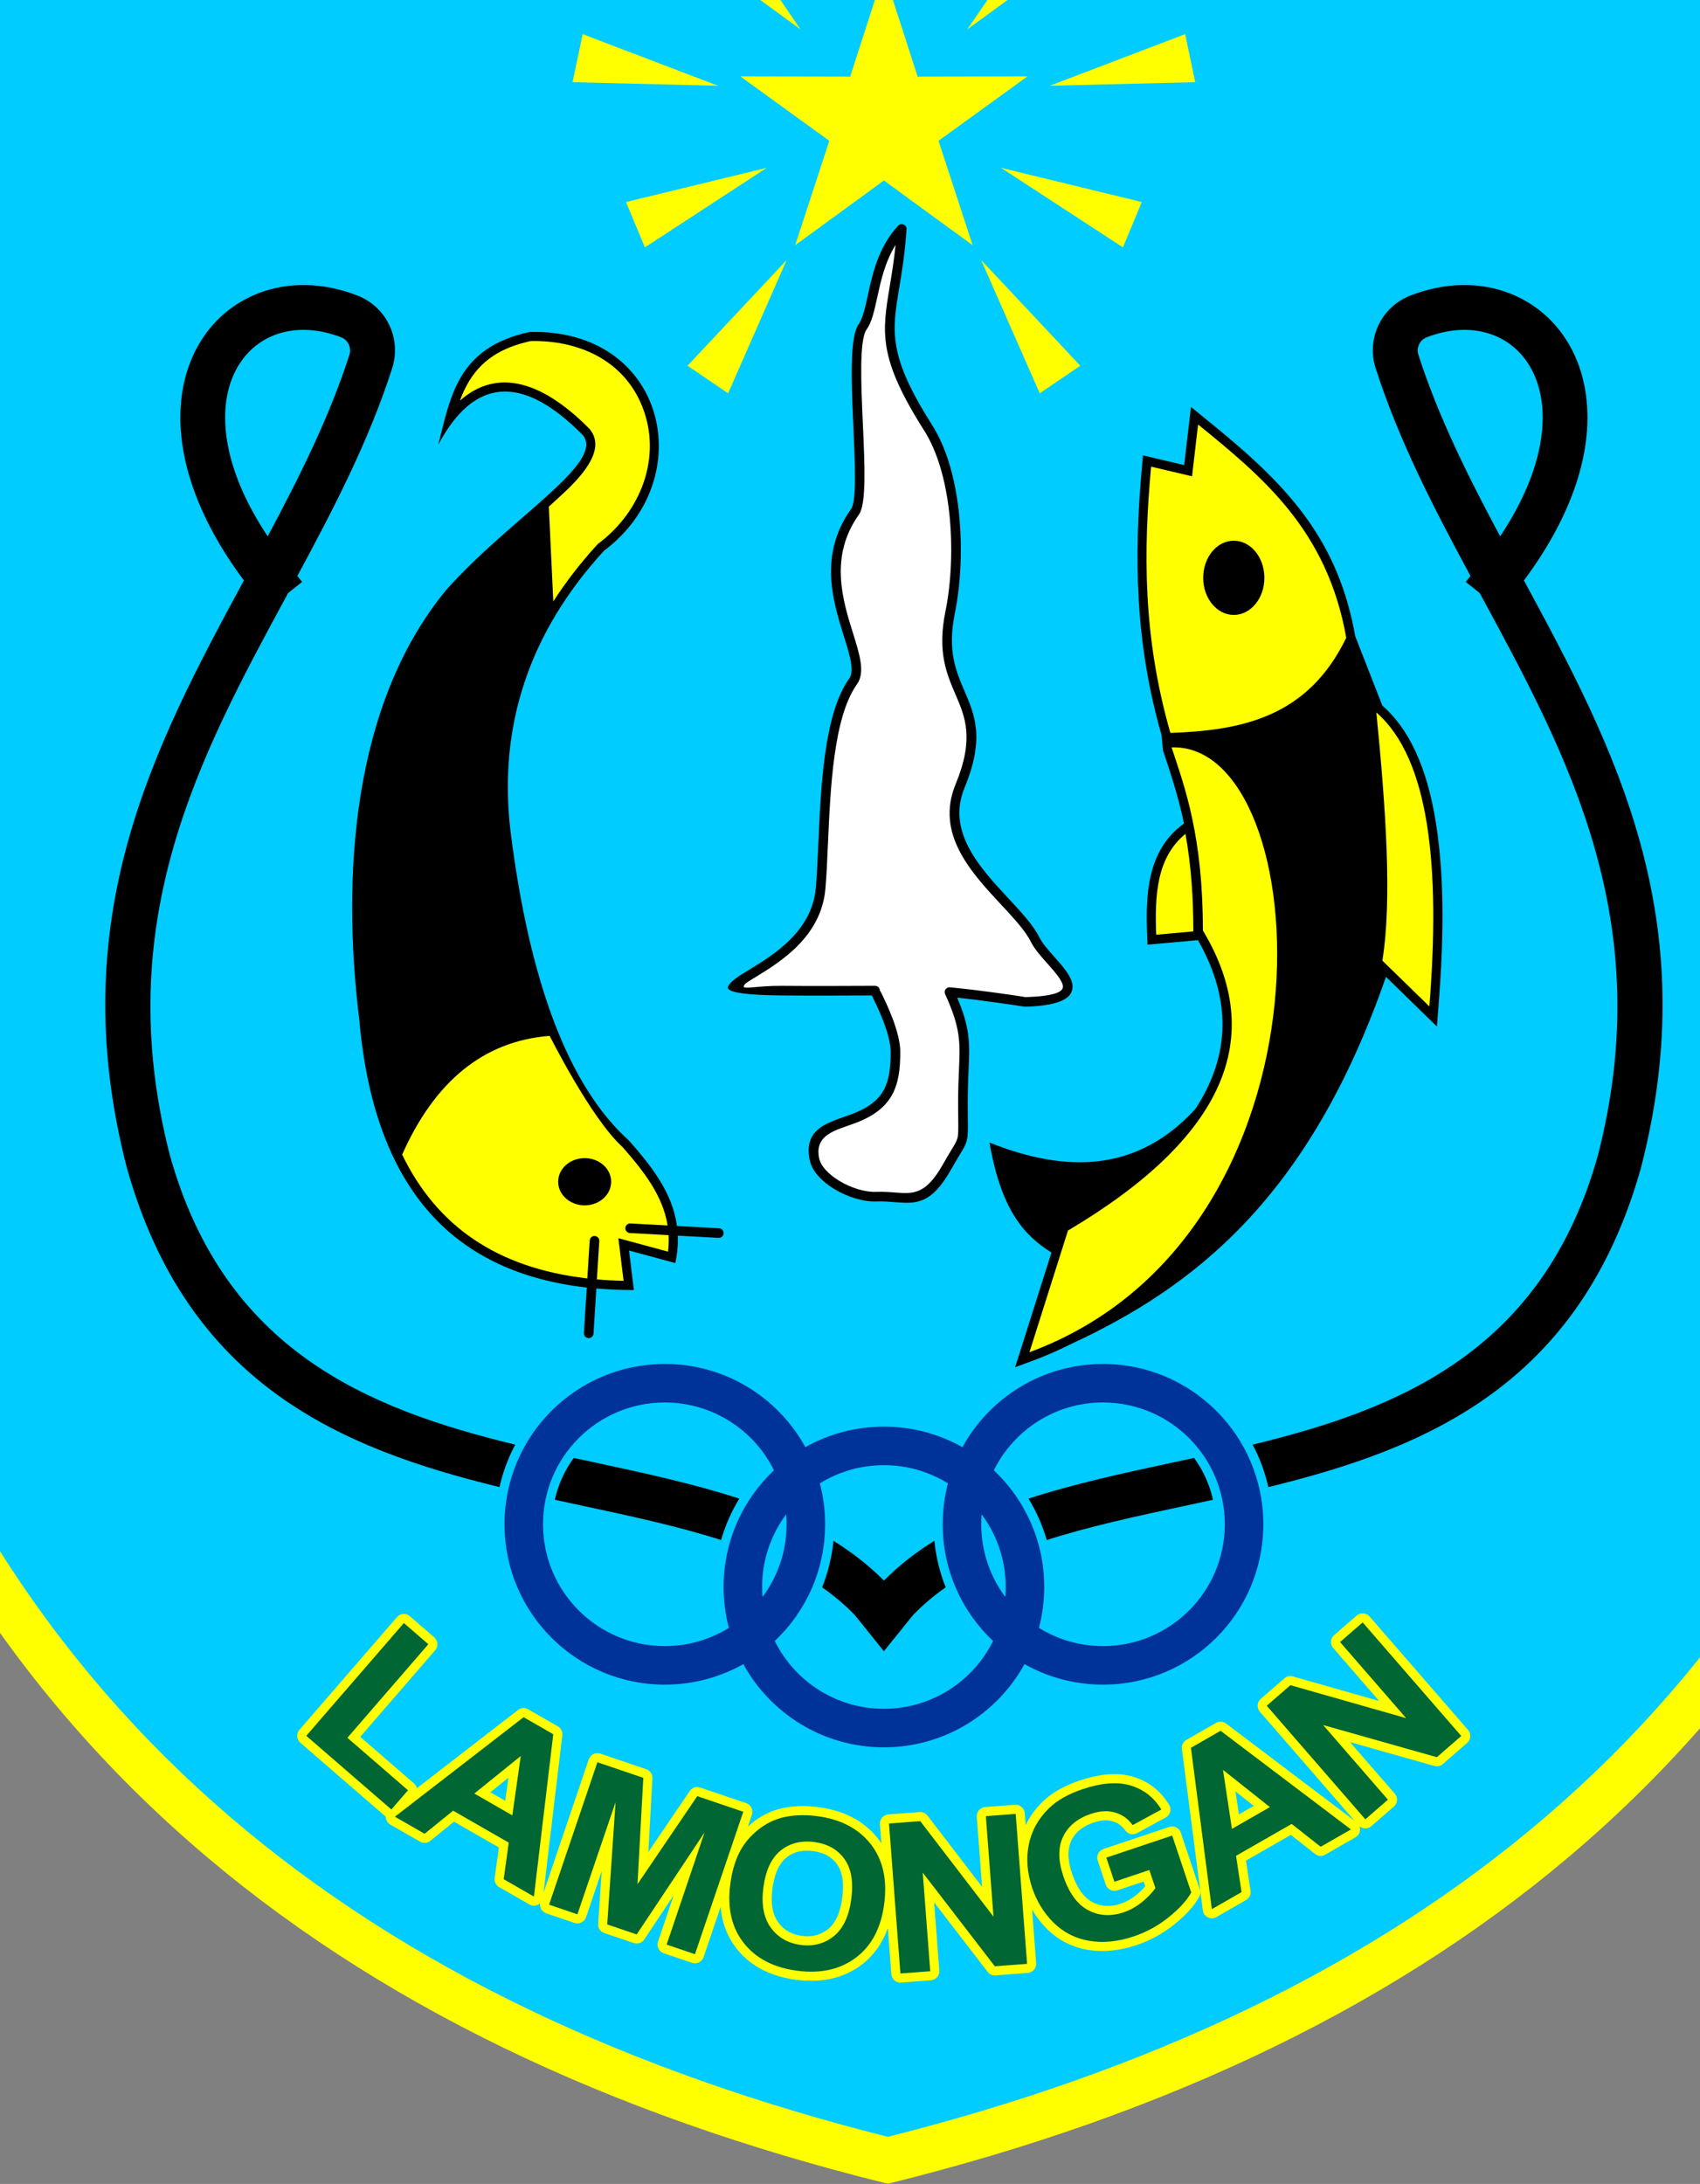 <?xml version="1.0" encoding="UTF-8"?>
<svg xmlns="http://www.w3.org/2000/svg" xmlns:xlink="http://www.w3.org/1999/xlink" width="595pt" height="764.2pt" viewBox="0 0 595 764.2" version="1.1">
<rect x="0" y="0" width="595" height="764.2" fill="#808080" stroke="none"/>
<defs>
<clipPath id="clip1">
  <path d="M 0 0 L 595 0 L 595 764.199 L 0 764.199 Z M 0 0 "/>
</clipPath>
</defs>
<g id="surface1">
<g clip-path="url(#clip1)" clip-rule="nonzero">
<path style=" stroke:none;fill-rule:evenodd;fill:rgb(100%,100%,0%);fill-opacity:1;" d="M 691.234 -175.691 L 691.234 422.766 C 639.371 607.777 506.504 715.836 310.734 764.133 C 114.969 715.836 -17.898 607.777 -69.762 422.766 L -69.762 -175.691 Z M 691.234 -175.691 "/>
</g>
<path style=" stroke:none;fill-rule:evenodd;fill:rgb(0%,80.077%,100%);fill-opacity:1;" d="M -53.828 -37.289 L -53.828 420.559 C -1.738 603.543 130.852 702.41 310.734 747.711 C 490.621 702.41 623.211 603.543 675.301 420.559 L 675.301 -37.289 Z M -53.828 -37.289 "/>
<path style=" stroke:none;fill-rule:evenodd;fill:rgb(0%,0%,0%);fill-opacity:1;" d="M 419.285 328.965 L 401.613 330.555 L 401.488 327.199 C 400.98 313.551 401.434 298.695 412.898 289.316 L 414.375 288.109 C 414.312 287.809 414.25 287.508 414.184 287.207 C 412.375 278.668 409.777 270.777 407.027 262.531 L 406.57 257.344 C 397.43 225.562 396.723 195.66 399.711 163 L 400.047 159.348 L 403.613 160.188 C 407.234 161.039 410.852 161.891 414.469 162.742 C 415.031 157.883 415.598 153.023 416.16 148.168 L 416.832 142.395 L 421.34 146.062 C 423.121 147.512 424.902 148.961 426.672 150.422 C 451.543 170.895 468.484 189.629 474.324 222.602 C 477.488 230.699 480.656 238.797 483.82 246.898 C 495.352 256.965 500.258 273.395 502.582 288.004 C 505.879 308.75 505.105 331.539 503.453 352.418 L 502.918 359.191 L 498.051 354.453 L 485.086 341.82 C 458.254 419.059 418.031 450.375 374.523 470.449 C 370.328 472.566 365.957 474.477 361.41 476.16 L 355.297 478.418 L 357.266 472.207 L 368.012 438.289 C 358.883 432.539 350.488 424.051 346.324 399.805 C 373.336 410.57 398.055 410.176 418.324 388.117 C 429.336 371.398 432.285 351.754 419.285 328.965 Z M 419.285 328.965 "/>
<path style=" stroke:none;fill-rule:evenodd;fill:rgb(100%,100%,0%);fill-opacity:1;" d="M 481.727 249.297 C 500.344 265.555 504.145 303.301 500.277 352.168 C 494.797 346.828 489.312 341.488 483.832 336.148 C 487.27 314.781 485.051 283.059 481.727 249.297 Z M 431.824 189.203 C 437.738 189.203 442.535 195.016 442.535 202.188 C 442.535 209.359 437.738 215.176 431.824 215.176 C 425.91 215.176 421.117 209.359 421.117 202.188 C 421.117 195.016 425.91 189.203 431.824 189.203 Z M 414.914 291.785 C 404.766 300.086 404.156 313.293 404.672 327.082 L 417.664 325.91 L 417.664 325.609 C 417.664 314.27 416.918 302.941 414.914 291.785 Z M 402.887 163.289 C 407.664 164.414 412.441 165.539 417.219 166.664 C 417.922 160.621 418.625 154.578 419.328 148.535 C 441.945 166.938 464.504 185.41 471.184 223.156 C 457.691 251.121 434.406 255.582 409.633 256.465 C 399.922 222.691 400.207 192.559 402.887 163.289 Z M 373.793 430.586 C 369.297 444.781 364.801 458.977 360.305 473.168 C 471.883 431.926 460.98 259.691 410.051 261.523 C 414.773 275.691 421.012 292.719 421.016 325.609 C 443.387 362.809 428.996 397.879 373.793 430.586 Z M 373.793 430.586 "/>
<path style=" stroke:none;fill-rule:evenodd;fill:rgb(0%,0%,0%);fill-opacity:1;" d="M 220.168 437.582 C 225.562 439.043 230.961 440.504 236.355 441.965 C 237.082 438.582 237.348 435.395 237.234 432.375 L 251.496 433.152 C 252.426 433.199 253.215 432.484 253.262 431.559 C 253.309 430.629 252.594 429.84 251.668 429.793 L 236.941 428.992 C 235.348 417.289 228.031 408.09 220.168 399.133 C 199.102 380.23 185.355 343.941 178.68 290.863 C 174.328 254.109 185.172 221.375 211.398 192.715 C 245.07 167.531 233.199 115.027 185.426 116.152 C 159.93 121.574 157.668 139.121 153.383 155.613 C 165.816 132.324 182.551 130.559 203.977 152.238 C 212.008 161.945 178.34 181.418 156.082 206.543 C 123.09 246.668 119.617 306.957 125.727 356.633 C 131.059 417.793 160.195 445.445 205.363 450.531 L 204.371 466.449 C 204.316 467.379 205.023 468.176 205.953 468.23 C 206.879 468.285 207.676 467.574 207.73 466.648 L 208.719 450.863 C 212.965 451.23 217.344 451.414 221.852 451.41 C 221.289 446.801 220.727 442.191 220.168 437.582 Z M 220.168 437.582 "/>
<path style=" stroke:none;fill-rule:evenodd;fill:rgb(100%,100%,0%);fill-opacity:1;" d="M 233.801 437.973 C 234.043 435.98 234.105 434.059 234.012 432.203 L 220.469 431.465 C 219.539 431.418 218.824 430.629 218.871 429.699 C 218.922 428.773 219.711 428.059 220.637 428.105 L 233.66 428.812 C 232.008 418.434 225.414 409.949 217.895 401.375 C 206.77 391.336 192.219 362.074 192.375 362.465 C 168.898 364.312 151.996 378.75 140.754 404.02 C 152.723 428.723 173.629 443.691 205.566 447.344 L 206.395 434.07 C 206.449 433.145 207.246 432.438 208.172 432.488 C 209.102 432.543 209.809 433.34 209.754 434.27 L 208.914 447.684 C 211.934 447.945 215.043 448.117 218.25 448.188 C 217.832 444.781 217.418 441.375 217.004 437.969 L 216.43 433.27 L 221 434.504 C 225.266 435.66 229.535 436.816 233.801 437.973 Z M 193.473 210.738 C 198.016 203.617 203.25 196.895 209.047 190.562 L 209.25 190.344 L 209.488 190.164 C 224.273 179.105 231.852 159.863 224.758 142.184 C 218.254 125.969 202.484 119.023 185.797 119.332 C 175.82 121.504 168.027 125.871 163.191 135.145 C 162.344 136.766 161.617 138.461 160.973 140.199 C 174.289 128.379 190.23 133.797 206.242 150 L 206.344 150.102 L 206.434 150.207 C 207.238 151.184 207.824 152.297 208.133 153.531 C 210.043 161.203 199.57 170.441 194.586 175.008 C 193.758 175.766 192.926 176.52 192.09 177.27 L 193.656 210.449 Z M 204.629 405.25 C 209.754 405.25 213.906 408.949 213.906 413.512 C 213.906 418.074 209.754 421.773 204.629 421.773 C 199.508 421.773 195.355 418.074 195.355 413.512 C 195.355 408.949 199.508 405.25 204.629 405.25 Z M 204.629 405.25 "/>
<path style=" stroke:none;fill-rule:evenodd;fill:rgb(100%,100%,0%);fill-opacity:1;" d="M 309.367 -9.777 L 321.176 26.809 L 359.621 26.734 L 328.477 49.273 L 340.426 85.812 L 309.367 63.156 L 278.309 85.812 L 290.258 49.273 L 259.113 26.734 L 297.559 26.809 Z M 275.332 91.004 L 240.629 127.973 L 254.836 137.629 Z M 268.375 58.723 L 219.102 70.699 L 225.715 86.555 Z M 251.316 30.008 L 203.934 11.953 L 200.398 28.762 Z M 280.195 10.285 L 251.523 -31.539 L 239.047 -19.734 Z M 343.406 91.004 L 378.105 127.973 L 363.902 137.629 Z M 350.363 58.723 L 399.633 70.699 L 393.02 86.555 Z M 367.422 30.008 L 414.801 11.953 L 418.34 28.762 Z M 338.543 10.285 L 367.211 -31.539 L 379.691 -19.734 Z M 338.543 10.285 "/>
<path style=" stroke:none;fill-rule:evenodd;fill:rgb(0%,0%,0%);fill-opacity:1;" d="M 317.289 80.203 C 316.742 88.633 315.668 95.113 314.738 100.688 L 314.73 100.742 C 312.164 116.164 310.816 124.426 326.305 148.848 C 331.266 156.676 334.18 167.184 335.48 178.156 C 336.98 190.828 336.324 204.184 334.176 214.73 C 331.531 227.734 334.609 234.898 337.531 241.695 C 341.234 250.316 344.703 258.391 337.574 275.688 C 331.246 291.031 342.98 303.641 352.918 314.32 C 357.469 319.211 361.664 323.719 363.836 328.094 C 364.852 330.137 366.965 332.516 369.055 334.867 C 372.191 338.395 375.273 341.867 375.383 345.074 C 375.516 349.043 371.582 351.848 359.012 352.277 L 358.969 352.277 C 358.859 352.277 358.754 352.27 358.648 352.25 C 358.434 352.223 358.141 352.18 357.758 352.125 C 354.648 351.652 344.398 350.098 335.023 349.105 C 339.633 359.977 339.414 365.078 339 374.543 C 338.863 377.637 338.707 381.219 338.707 385.848 C 338.707 388.672 338.727 390.223 338.738 391.492 C 338.781 395.426 338.805 397.316 338.387 399.012 C 337.984 400.633 337.266 401.816 335.879 404.098 C 335.168 405.27 334.254 406.777 332.949 409.094 C 325.895 421.648 320.547 421.227 313.012 420.637 C 311.074 420.484 308.977 420.32 306.73 420.41 C 302.191 420.586 296.559 418.832 291.996 416.062 C 287.645 413.422 284.191 409.801 283.402 405.938 C 281.32 395.734 288.418 393.258 295.551 390.77 C 296.426 390.465 297.305 390.16 298.309 389.777 C 303.988 387.613 307.348 384.953 309.25 381.535 C 311.188 378.062 311.727 373.664 311.727 368.137 C 311.727 361.91 307.266 352.691 305.484 349.016 L 305.152 348.32 C 295.367 348.371 283.34 348.406 273.672 348.32 C 262.16 348.219 253.816 347.422 254.828 345.184 C 255.676 343.312 258.539 341.566 262.316 339.262 C 270.738 334.117 284.215 325.891 285.539 310.652 C 285.938 306.07 286.176 300.777 286.426 295.082 C 287.316 274.926 288.434 249.781 297.203 237.473 C 299.141 234.754 297.449 229.332 295.34 222.582 C 291.523 210.359 286.457 194.145 297.875 178.109 C 299.848 175.344 299.27 162.453 298.668 149.027 C 297.988 133.836 297.281 117.984 300.574 113.352 C 301.984 111.371 302.781 107.719 303.719 103.434 C 305.375 95.848 307.441 86.387 314.379 78.953 C 315.012 78.273 316.074 78.234 316.754 78.867 C 317.141 79.223 317.32 79.719 317.289 80.203 Z M 317.289 80.203 "/>
<path style=" stroke:none;fill-rule:evenodd;fill:rgb(100%,100%,100%);fill-opacity:1;" d="M 311.418 100.133 C 312.109 95.973 312.887 91.293 313.457 85.68 C 309.746 91.625 308.258 98.445 307.012 104.145 C 305.996 108.793 305.133 112.746 303.312 115.301 C 300.691 118.988 301.375 134.254 302.027 148.883 C 302.656 162.895 303.258 176.352 300.617 180.062 C 290.168 194.73 294.949 210.039 298.555 221.582 C 300.938 229.215 302.852 235.34 299.941 239.422 C 291.746 250.926 290.656 275.516 289.785 295.23 C 289.527 301.074 289.285 306.508 288.898 310.941 C 287.426 327.871 273.051 336.648 264.066 342.133 C 260.797 344.129 260.762 344.125 260.344 345.051 C 259.75 346.363 265.133 344.887 273.695 344.961 C 283.719 345.047 296.281 345.004 306.242 344.953 L 306.262 344.953 C 307.121 344.949 307.859 345.605 307.941 346.48 L 307.945 346.559 C 307.996 346.715 308.188 346.879 308.516 347.551 C 310.391 351.43 315.098 361.156 315.098 368.137 C 315.098 374.191 314.465 379.086 312.188 383.168 C 309.883 387.301 305.988 390.457 299.508 392.926 C 298.676 393.242 297.664 393.594 296.656 393.945 C 290.914 395.949 285.203 397.941 286.695 405.266 C 287.281 408.141 290.121 410.996 293.734 413.191 C 297.773 415.645 302.699 417.203 306.598 417.047 C 309.109 416.949 311.273 417.121 313.273 417.277 C 319.555 417.77 324.012 418.117 330.012 407.449 C 331.184 405.359 332.207 403.676 333.008 402.359 C 334.207 400.379 334.836 399.348 335.117 398.207 C 335.438 396.91 335.418 395.16 335.379 391.52 C 335.359 389.73 335.336 387.582 335.336 385.848 C 335.336 381.367 335.5 377.625 335.637 374.398 C 336.059 364.727 336.273 359.863 330.793 347.848 C 330.676 347.59 330.621 347.297 330.648 346.996 C 330.73 346.074 331.551 345.391 332.473 345.477 C 342.824 346.449 354.852 348.273 358.258 348.789 C 358.77 348.867 358.758 348.922 358.895 348.918 L 358.902 348.918 C 368.922 348.578 372.09 347.145 372.023 345.18 C 371.957 343.203 369.27 340.18 366.535 337.105 C 364.305 334.594 362.043 332.051 360.816 329.582 C 358.867 325.656 354.832 321.316 350.453 316.613 C 339.844 305.211 327.316 291.746 334.465 274.406 C 341.051 258.43 337.848 250.977 334.434 243.027 C 331.312 235.762 328.02 228.109 330.883 214.059 C 332.961 203.848 333.594 190.883 332.133 178.551 C 330.891 168.039 328.129 158.023 323.457 150.652 C 307.281 125.145 308.707 116.441 311.41 100.188 Z M 311.418 100.133 "/>
<path style=" stroke:none;fill-rule:evenodd;fill:rgb(0%,0%,0%);fill-opacity:1;" d="M 78.801 146.125 C 78.797 138.617 80.656 132.23 83.859 127.262 C 86.914 122.527 91.219 119.066 96.285 117.164 C 102.922 114.676 110.969 114.77 119.41 118.035 C 120.605 118.496 121.523 119.398 122.047 120.496 C 122.574 121.598 122.699 122.887 122.309 124.109 C 115.293 145.93 104.84 166.805 93.688 187.676 C 83.184 171.895 78.805 157.75 78.801 146.125 Z M 137.246 128.906 C 138.922 123.691 138.43 118.301 136.25 113.73 C 134.062 109.152 130.176 105.375 125.066 103.398 C 112.879 98.688 100.938 98.676 90.812 102.473 C 82.543 105.574 75.547 111.164 70.641 118.777 C 65.883 126.16 63.117 135.43 63.121 146.125 C 63.129 162.324 69.574 181.93 85.359 203.109 C 53.793 261.418 22.031 321.496 44.281 408.18 L 44.312 408.336 C 65.582 484.512 119.375 506.832 174.82 520.359 C 175.996 515.109 177.867 510.125 180.332 505.508 C 128.645 492.973 78.555 472.617 59.43 404.156 C 38.543 322.555 69.793 264.84 100.262 208.578 L 100.84 207.512 L 105.734 203.621 L 104.074 201.531 C 116.812 177.922 129.066 154.359 137.246 128.906 Z M 194.188 524.793 C 197.551 525.527 200.906 526.25 204.25 526.969 C 221.031 530.57 237.434 534.094 252.379 538.887 C 253.844 533.793 255.988 528.922 258.754 524.398 C 242.73 519.164 225.32 515.422 207.508 511.598 C 205.281 511.117 203.047 510.637 200.812 510.152 C 197.672 514.457 195.379 519.418 194.188 524.793 Z M 287.738 555.434 C 291.891 558.34 295.73 561.566 299.207 565.172 L 309.367 577.793 L 319.531 565.172 C 323.004 561.566 326.844 558.34 330.996 555.434 C 328.922 550.258 327.582 544.781 327.035 539.152 C 320.625 543.125 314.703 547.707 309.367 553.066 C 304.035 547.707 298.109 543.125 291.703 539.152 C 291.156 544.781 289.812 550.258 287.738 555.434 Z M 366.359 538.887 C 381.301 534.098 397.703 530.57 414.488 526.969 C 417.828 526.25 421.188 525.527 424.551 524.793 C 423.355 519.418 421.066 514.457 417.926 510.152 C 415.688 510.637 413.453 511.117 411.23 511.598 C 393.418 515.422 376.008 519.164 359.98 524.398 C 362.75 528.922 364.895 533.793 366.359 538.887 Z M 443.918 520.359 C 499.363 506.832 553.152 484.512 574.426 408.336 L 574.457 408.18 C 596.707 321.496 564.941 261.418 533.375 203.109 C 549.164 181.93 555.609 162.324 555.617 146.125 C 555.621 135.43 552.855 126.16 548.098 118.777 C 543.188 111.164 536.195 105.574 527.922 102.473 C 517.797 98.676 505.859 98.688 493.672 103.398 C 488.562 105.375 484.672 109.152 482.488 113.73 C 480.305 118.301 479.816 123.691 481.488 128.906 C 489.668 154.359 501.922 177.922 514.664 201.531 L 513.004 203.621 L 517.898 207.512 L 518.473 208.578 C 548.941 264.84 580.195 322.555 559.301 404.152 C 540.18 472.617 490.09 492.973 438.406 505.508 C 440.871 510.125 442.742 515.109 443.918 520.359 Z M 499.328 118.035 C 507.77 114.77 515.812 114.676 522.449 117.164 C 527.516 119.066 531.824 122.527 534.879 127.262 C 538.078 132.23 539.941 138.617 539.938 146.125 C 539.934 157.75 535.551 171.895 525.051 187.676 C 513.898 166.805 503.441 145.93 496.43 124.109 C 496.039 122.887 496.16 121.598 496.688 120.496 C 497.215 119.398 498.133 118.496 499.328 118.035 Z M 499.328 118.035 "/>
<path style=" stroke:none;fill-rule:evenodd;fill:rgb(0%,19.994%,59.959%);fill-opacity:1;" d="M 232.684 589.488 C 201.691 589.488 176.57 564.367 176.57 533.375 C 176.57 502.387 201.691 477.266 232.684 477.266 C 253.887 477.266 272.344 489.027 281.883 506.383 C 290.008 501.812 299.383 499.199 309.367 499.199 C 319.355 499.199 328.73 501.812 336.852 506.383 C 346.395 489.027 364.852 477.266 386.055 477.266 C 417.043 477.266 442.168 502.387 442.168 533.375 C 442.168 564.367 417.043 589.488 386.055 589.488 C 376.07 589.488 366.695 586.879 358.57 582.305 C 349.027 599.66 330.574 611.426 309.367 611.426 C 288.164 611.426 269.707 599.66 260.164 582.305 C 252.043 586.879 242.668 589.488 232.684 589.488 Z M 347.848 514.473 C 358.703 524.707 365.48 539.215 365.48 555.312 C 365.48 560.258 364.836 565.059 363.637 569.629 C 370.148 573.664 377.828 575.996 386.055 575.996 C 409.594 575.996 428.676 556.914 428.676 533.375 C 428.676 509.836 409.594 490.754 386.055 490.754 C 369.305 490.754 354.812 500.418 347.848 514.473 Z M 331.789 519.059 C 330.586 523.633 329.941 528.43 329.941 533.375 C 329.941 549.473 336.719 563.984 347.574 574.215 C 340.609 588.27 326.117 597.934 309.367 597.934 C 292.617 597.934 278.129 588.27 271.16 574.215 C 282.016 563.984 288.793 549.473 288.793 533.375 C 288.793 528.43 288.152 523.633 286.949 519.059 C 293.461 515.023 301.141 512.691 309.367 512.691 C 317.594 512.691 325.273 515.023 331.789 519.059 Z M 343.578 529.887 C 343.484 531.035 343.434 532.199 343.434 533.375 C 343.434 542.906 346.562 551.707 351.848 558.805 C 351.941 557.652 351.988 556.488 351.988 555.312 C 351.988 545.781 348.863 536.98 343.578 529.887 Z M 270.891 514.473 C 260.031 524.707 253.254 539.215 253.254 555.312 C 253.254 560.258 253.898 565.059 255.102 569.629 C 248.59 573.664 240.906 575.996 232.684 575.996 C 209.145 575.996 190.062 556.914 190.062 533.375 C 190.062 509.836 209.145 490.754 232.684 490.754 C 249.43 490.754 263.922 500.418 270.891 514.473 Z M 275.16 529.887 C 269.875 536.98 266.746 545.781 266.746 555.312 C 266.746 556.488 266.797 557.652 266.891 558.805 C 272.176 551.707 275.305 542.906 275.305 533.375 C 275.305 532.199 275.254 531.035 275.16 529.887 Z M 275.16 529.887 "/>
<path style=" stroke:none;fill-rule:evenodd;fill:rgb(100%,100%,0%);fill-opacity:1;" d="M 474.086 637.109 L 440.953 598.957 C 439.801 597.633 439.945 595.613 441.27 594.461 L 449.551 587.27 C 450.387 586.543 451.445 586.309 452.512 586.613 L 482.719 595.211 L 466.617 576.668 C 465.465 575.344 465.609 573.324 466.934 572.176 L 474.84 565.309 C 476.164 564.156 478.184 564.301 479.336 565.625 L 513.844 605.363 C 514.996 606.688 514.852 608.707 513.527 609.855 L 504.98 617.277 C 504.145 618.004 503.09 618.238 502.023 617.938 L 472.496 609.59 L 488.18 627.648 C 489.328 628.973 489.188 630.992 487.863 632.145 L 479.957 639.012 C 478.762 640.047 477.004 640.035 475.824 639.051 C 475.973 639.457 476.031 639.895 476.004 640.352 C 475.934 641.453 475.363 642.367 474.406 642.914 L 463.82 648.984 C 462.668 649.645 461.305 649.543 460.262 648.723 L 451.805 642.059 L 436.094 651.062 L 437.691 661.613 C 437.891 662.941 437.289 664.188 436.125 664.855 L 425.73 670.812 C 424.777 671.359 423.711 671.391 422.727 670.902 C 421.746 670.414 421.125 669.543 420.984 668.457 L 413.664 611.996 C 413.496 610.688 414.098 609.477 415.242 608.82 L 425.625 602.867 C 426.758 602.219 428.09 602.305 429.133 603.094 Z M 358.984 638.664 C 360.414 635.648 362.398 632.93 364.871 630.508 C 368.492 626.953 373.184 624.617 377.949 623.02 C 383.859 621.043 390.523 619.895 396.621 621.719 C 402.043 623.344 406.227 626.699 409.184 631.516 C 409.656 632.289 409.777 633.129 409.543 634.008 C 409.309 634.883 408.785 635.551 407.988 635.984 L 397.949 641.441 C 396.523 642.215 394.766 641.809 393.828 640.484 C 392.699 638.891 391.254 637.836 389.379 637.293 C 387.223 636.668 384.953 637.008 382.859 637.711 C 379.473 638.844 376.578 640.734 374.98 644.012 C 373.246 647.566 373.965 651.832 375.168 655.426 C 376.449 659.254 378.59 663.586 382.309 665.574 C 385.527 667.293 388.848 667.277 392.273 666.129 C 394.227 665.473 396.004 664.445 397.609 663.164 C 398.766 662.238 399.867 661.215 400.828 660.082 L 400.262 658.391 L 391.059 661.477 C 389.395 662.031 387.582 661.129 387.023 659.465 L 384.199 651.035 C 383.641 649.367 384.543 647.555 386.207 647 L 409.25 639.277 C 410.914 638.719 412.727 639.621 413.281 641.285 L 419.953 661.195 C 420.25 662.07 420.172 662.938 419.723 663.746 C 417.66 667.496 414.312 670.73 411 673.387 C 407.059 676.543 402.664 678.98 397.875 680.586 C 392.336 682.441 386.535 683.254 380.734 682.277 C 375.289 681.363 370.523 678.969 366.586 675.098 C 364.477 673.023 362.695 670.723 361.23 668.223 L 362.652 686.945 C 362.785 688.695 361.469 690.23 359.719 690.363 L 348.434 691.223 C 347.328 691.305 346.34 690.863 345.664 689.988 L 326.949 665.672 L 328.762 689.52 C 328.895 691.27 327.574 692.805 325.824 692.941 L 315.383 693.734 C 313.633 693.867 312.098 692.547 311.965 690.797 L 310.738 674.672 C 308.957 679.684 306.023 684.125 301.543 687.512 C 294.855 692.566 286.922 693.824 278.75 692.773 C 270.547 691.719 263.102 688.523 257.879 681.938 C 254.398 677.555 252.672 672.551 252.211 667.277 L 246.254 684.832 C 245.688 686.492 243.871 687.391 242.211 686.824 L 232.297 683.461 C 230.633 682.895 229.738 681.082 230.301 679.422 L 235.801 663.16 L 225.488 678.652 C 224.676 679.871 223.199 680.371 221.812 679.902 L 211.5 676.402 C 210.113 675.934 209.246 674.629 209.348 673.168 L 210.605 654.73 L 205.109 670.871 C 204.543 672.531 202.73 673.426 201.07 672.863 L 191.152 669.496 C 189.668 668.992 188.797 667.492 189.027 665.992 C 188.812 666.184 188.57 666.352 188.301 666.488 C 187.312 666.98 186.238 666.953 185.281 666.402 L 174.699 660.324 C 173.551 659.664 172.949 658.438 173.129 657.121 L 174.613 646.457 L 158.91 637.441 L 150.609 644.145 C 149.566 644.988 148.184 645.098 147.02 644.43 L 136.629 638.461 C 135.68 637.914 135.113 637.008 135.039 635.914 C 135.031 635.84 135.031 635.762 135.031 635.688 C 134.984 635.652 134.938 635.613 134.891 635.574 L 105.113 609.801 C 103.785 608.652 103.641 606.633 104.789 605.305 L 138.945 565.848 C 140.094 564.52 142.113 564.375 143.438 565.523 L 152.004 572.938 C 153.332 574.086 153.48 576.105 152.328 577.434 L 126.082 607.758 L 144.883 624.031 C 145.414 624.492 145.758 625.09 145.902 625.73 L 181.312 598.355 C 182.355 597.551 183.707 597.457 184.852 598.113 L 195.23 604.074 C 196.363 604.727 196.961 605.922 196.809 607.215 L 190.242 662.262 L 206.074 615.621 C 206.637 613.957 208.453 613.062 210.113 613.625 L 226.184 619.078 C 227.559 619.547 228.422 620.824 228.344 622.273 L 226.93 648.027 L 241.406 626.715 C 242.223 625.512 243.688 625.02 245.066 625.488 L 261.172 630.953 C 262.836 631.516 263.73 633.332 263.168 634.996 L 261.754 639.152 C 262.48 638.488 263.242 637.855 264.039 637.262 C 266.719 635.262 269.688 633.766 272.93 632.938 C 277.316 631.816 281.898 631.762 286.367 632.34 C 294.574 633.395 301.945 636.621 307.18 643.211 C 307.645 643.797 308.082 644.395 308.484 645.004 L 307.977 638.32 C 307.844 636.57 309.164 635.035 310.914 634.902 L 321.848 634.07 C 322.953 633.988 323.945 634.43 324.617 635.309 L 343.73 660.23 L 341.871 635.746 C 341.738 633.996 343.059 632.457 344.809 632.324 L 355.246 631.531 C 356.996 631.398 358.535 632.719 358.668 634.469 Z M 176.816 630.117 L 177.969 622.031 L 171.641 627.145 Z M 270.34 660.949 C 269.836 664.863 269.957 669.367 272.387 672.684 C 274.457 675.512 277.25 676.965 280.703 677.406 C 284.137 677.852 287.195 677.176 289.898 674.973 C 293.078 672.379 294.305 667.844 294.805 663.945 C 295.293 660.156 295.281 655.52 292.922 652.289 C 290.852 649.461 287.934 648.156 284.52 647.715 C 281.074 647.273 277.902 647.84 275.18 650.059 C 272.043 652.617 270.836 657.105 270.34 660.949 Z M 438.812 631.91 L 432.41 626.832 L 433.629 634.879 Z M 438.812 631.91 "/>
<path style=" stroke:none;fill-rule:evenodd;fill:rgb(0%,39.989%,19.994%);fill-opacity:1;" d="M 107.199 607.391 L 141.352 567.934 L 149.918 575.348 L 121.586 608.082 L 142.797 626.441 L 136.977 633.164 Z M 186.871 663.641 L 176.289 657.562 L 178.062 644.766 L 158.605 633.59 L 148.605 641.664 L 138.219 635.699 L 183.262 600.879 L 193.641 606.84 Z M 179.309 635.223 L 182.266 614.461 L 166.016 627.59 Z M 192.176 666.48 L 209.09 616.645 L 225.16 622.098 L 223.121 659.309 L 244.043 628.504 L 260.148 633.969 L 243.234 683.809 L 233.32 680.441 L 246.598 641.195 L 222.836 676.883 L 212.527 673.387 L 215.445 630.625 L 202.094 669.844 Z M 255.586 659.41 C 256.27 654.086 257.699 649.727 259.855 646.32 C 261.449 643.82 263.492 641.652 265.945 639.816 C 268.398 637.984 270.992 636.723 273.719 636.023 C 277.359 635.098 281.438 634.918 285.961 635.5 C 294.148 636.551 300.379 639.785 304.684 645.195 C 308.977 650.613 310.578 657.574 309.48 666.094 C 308.395 674.535 305.105 680.832 299.621 684.969 C 294.141 689.117 287.309 690.66 279.16 689.613 C 270.906 688.551 264.633 685.336 260.375 679.957 C 256.113 674.594 254.516 667.742 255.586 659.41 Z M 267.18 660.543 C 266.418 666.457 267.301 671.129 269.812 674.566 C 272.328 677.988 275.824 679.992 280.293 680.57 C 284.777 681.145 288.641 680.098 291.91 677.441 C 295.168 674.773 297.188 670.414 297.969 664.352 C 298.738 658.363 297.918 653.711 295.492 650.41 C 293.082 647.098 289.562 645.152 284.926 644.555 C 280.301 643.961 276.375 644.977 273.164 647.59 C 269.953 650.215 267.953 654.527 267.18 660.543 Z M 315.141 690.555 L 311.152 638.078 L 322.09 637.246 L 347.719 670.672 L 345.047 635.504 L 355.488 634.711 L 359.477 687.188 L 348.191 688.043 L 322.961 655.266 L 325.582 689.762 Z M 390.047 658.453 L 387.219 650.02 L 410.262 642.297 L 416.934 662.207 C 415.387 665.012 412.742 667.902 409.008 670.898 C 405.281 673.879 401.234 676.098 396.863 677.562 C 391.316 679.422 386.121 679.949 381.262 679.137 C 376.414 678.316 372.262 676.211 368.82 672.828 C 365.379 669.445 362.852 665.344 361.242 660.547 C 359.5 655.344 359.109 650.332 360.062 645.504 C 361.027 640.684 363.371 636.438 367.102 632.781 C 369.953 629.98 373.902 627.738 378.965 626.043 C 385.547 623.836 391.129 623.41 395.707 624.773 C 400.277 626.148 403.863 628.938 406.465 633.184 L 396.426 638.641 C 394.863 636.438 392.805 634.969 390.266 634.23 C 387.742 633.5 384.934 633.652 381.848 634.688 C 377.18 636.254 373.93 638.891 372.113 642.613 C 370.301 646.336 370.305 650.945 372.145 656.441 C 374.137 662.375 377.023 666.355 380.805 668.383 C 384.602 670.406 388.754 670.668 393.285 669.148 C 395.52 668.402 397.629 667.23 399.598 665.652 C 401.582 664.07 403.172 662.414 404.391 660.688 L 402.27 654.355 Z M 472.824 640.152 L 462.234 646.219 L 452.086 638.227 L 432.617 649.383 L 434.539 662.09 L 424.145 668.047 L 416.824 611.586 L 427.207 605.633 Z M 444.477 632.336 L 428.047 619.301 L 431.176 639.957 Z M 477.867 636.605 L 443.359 596.867 L 451.641 589.676 L 492.148 601.211 L 469.023 574.582 L 476.93 567.715 L 511.438 607.449 L 502.891 614.871 L 463.09 603.617 L 485.773 629.738 Z M 477.867 636.605 "/>
</g>
</svg>
